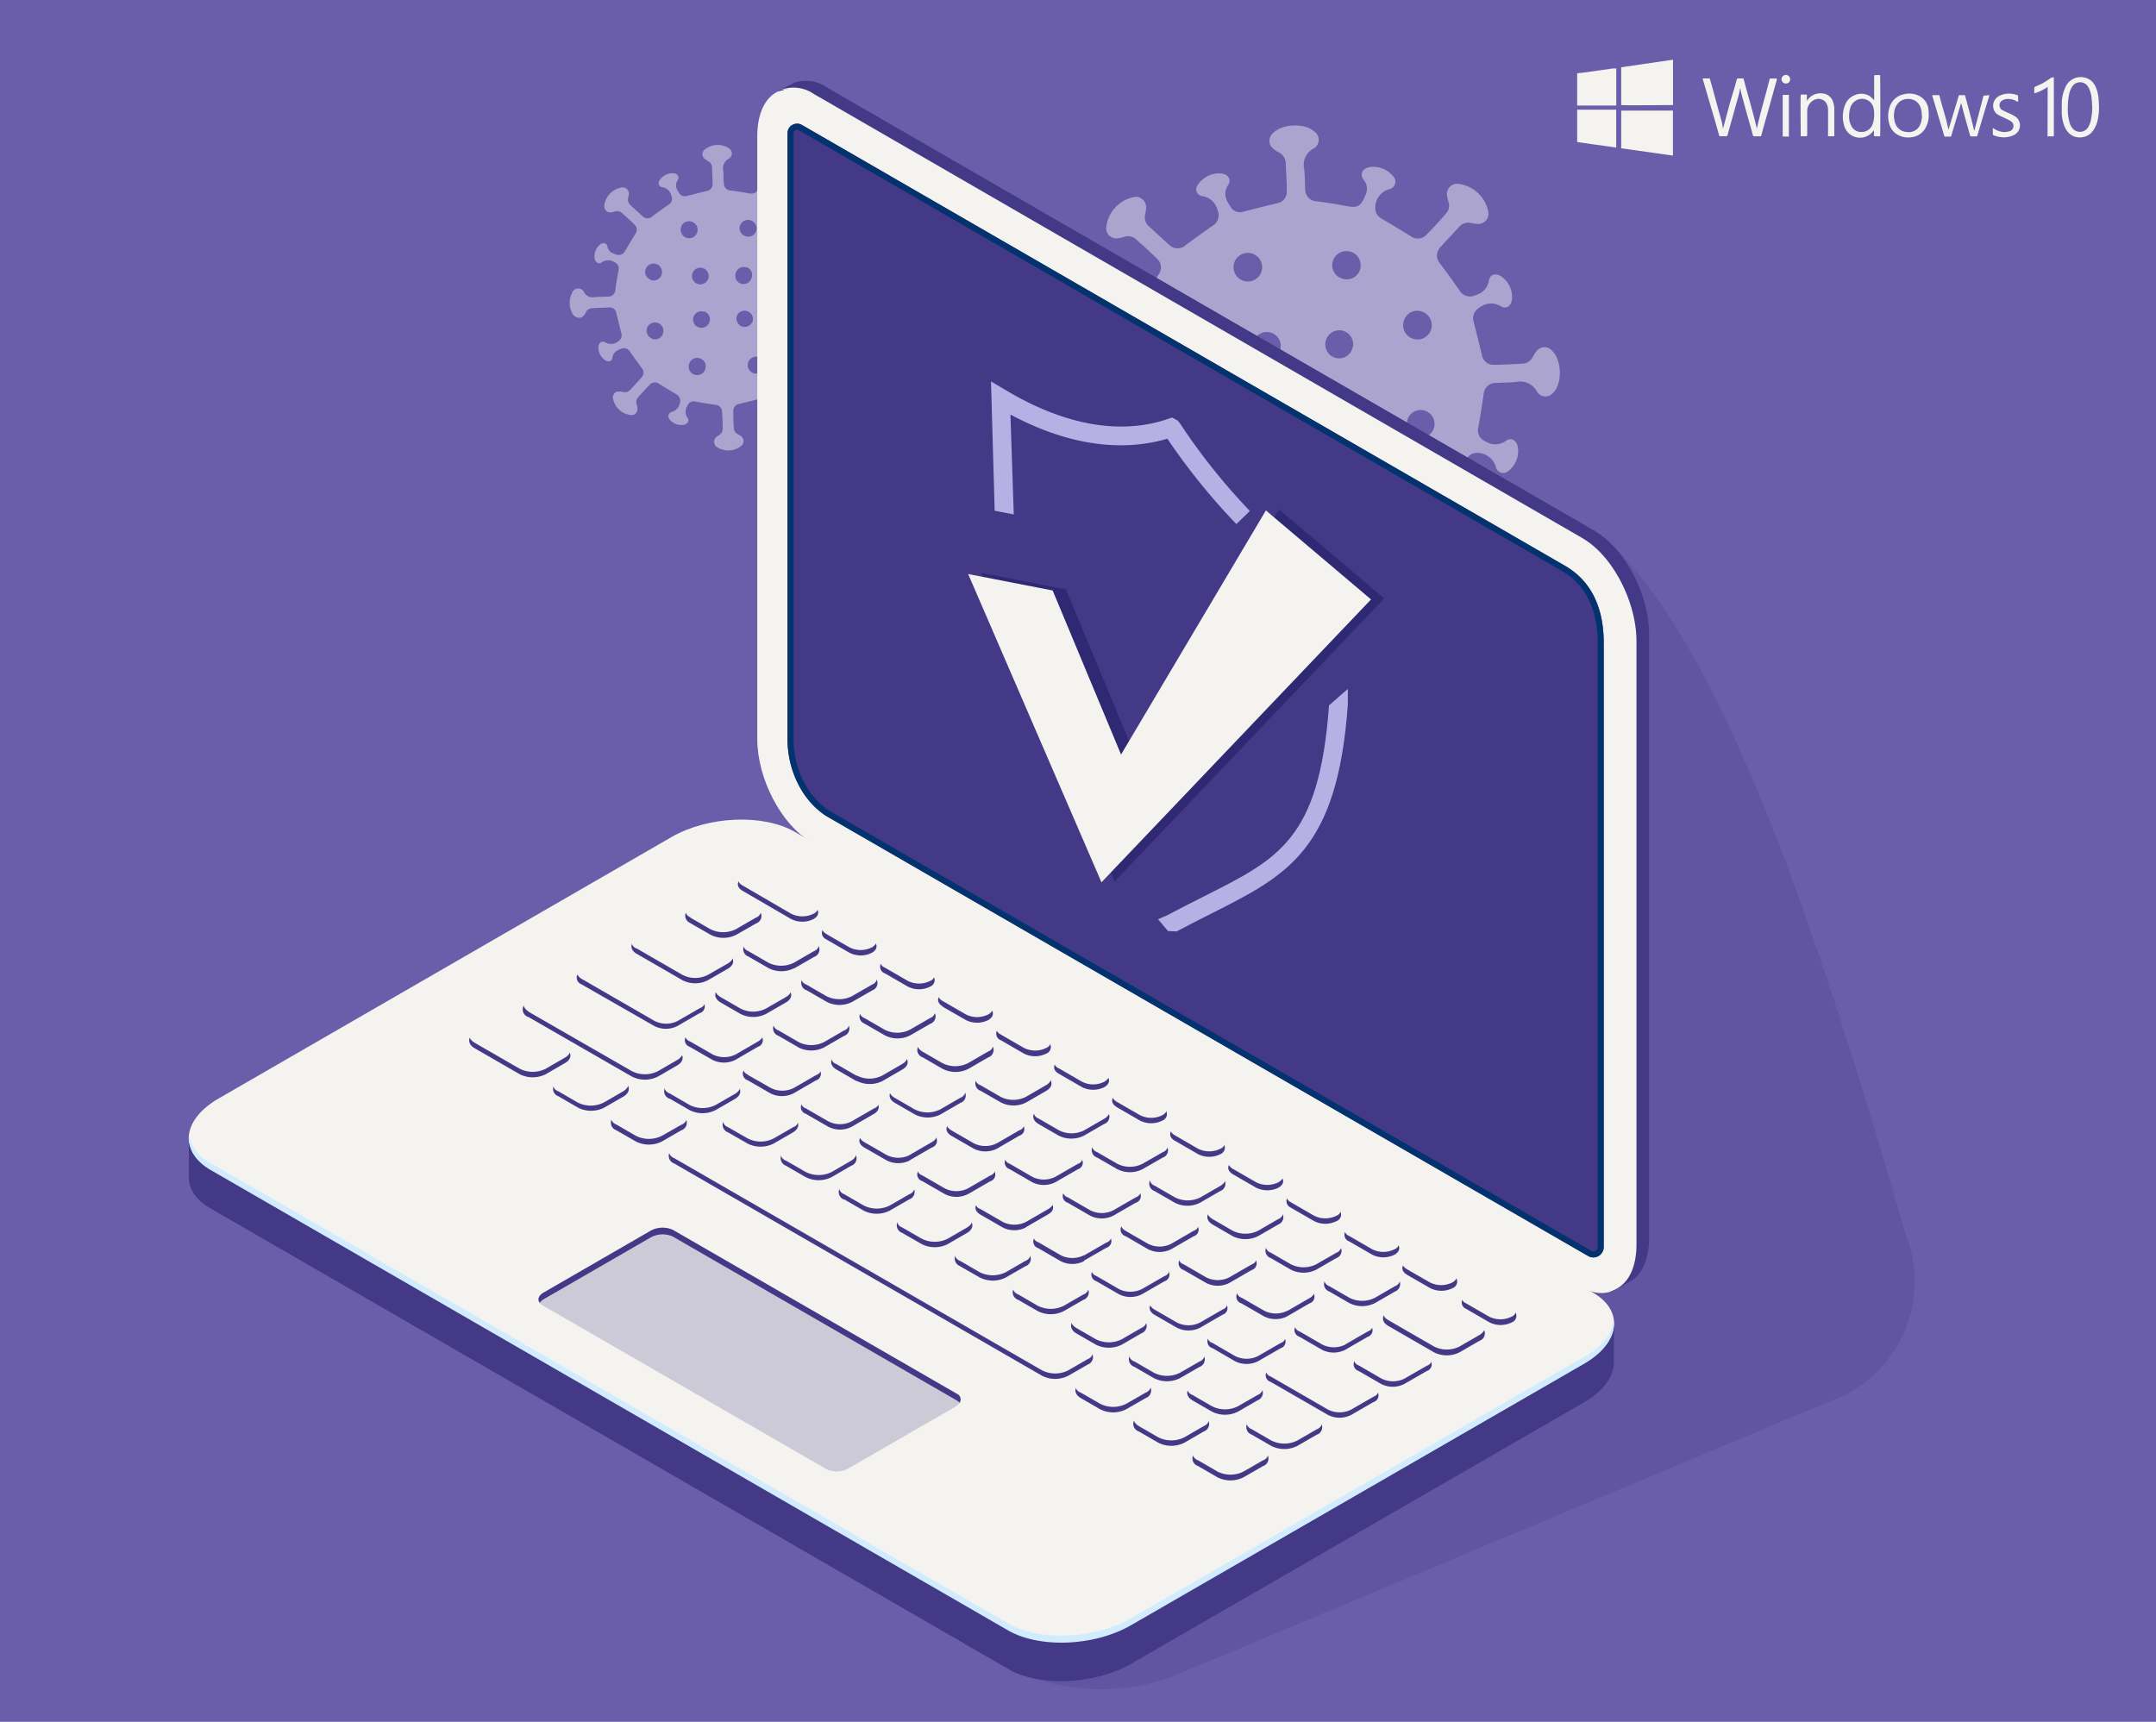 <svg id="Layer_1" data-name="Layer 1" xmlns="http://www.w3.org/2000/svg" viewBox="0 0 310.5 248"><defs><style>.cls-1{fill:#6a5da9;}.cls-2{opacity:0.44;}.cls-3{fill:#fff;}.cls-4,.cls-5{fill:#433987;}.cls-4{opacity:0.22;}.cls-6{fill:#f5f3ef;}.cls-7{fill:#d1ebff;}.cls-8{fill:#03336e;}.cls-9{fill:#2e2972;}.cls-10{fill:#b5b1e5;}</style></defs><rect class="cls-1" x="-4.57" y="-4.8" width="317.97" height="254.99"/><g class="cls-2"><path class="cls-3" d="M109.36,26.81a1.17,1.17,0,0,0-.15-1.3.65.65,0,0,1,.42-1.08,2.19,2.19,0,0,1,2.13.8.66.66,0,0,1-.37,1.08,1.66,1.66,0,0,0-1.18,1.59,1,1,0,0,0,.53.92l2.56,1.55a1,1,0,0,0,1.29-.14c.58-.59,1.13-1.21,1.69-1.82a1,1,0,0,0,.22-1,2.8,2.8,0,0,1-.12-.5.87.87,0,0,1,1-1.06,3,3,0,0,1,2.55,2.36.87.87,0,0,1-1,1.05,2.42,2.42,0,0,1-.47-.07,1,1,0,0,0-1,.32c-.53.57-1.07,1.15-1.59,1.73a1,1,0,0,0,0,1.43c.55.74,1.1,1.5,1.62,2.26a1.07,1.07,0,0,0,1.44.43A1.52,1.52,0,0,0,120,34.14c.09-.54.53-.67,1-.41a2.16,2.16,0,0,1,1,2.1c-.11.52-.5.76-1,.49a1.59,1.59,0,0,0-1.76.1,1,1,0,0,0-.54,1.22c.24,1,.48,1.91.71,2.87a1,1,0,0,0,1,.83c.81,0,1.62-.05,2.44-.09a1,1,0,0,0,.89-.57,2.75,2.75,0,0,1,.36-.53.82.82,0,0,1,1.22,0,2.91,2.91,0,0,1,.15,3.68.84.84,0,0,1-1.39-.14,1.64,1.64,0,0,0-1.82-.8c-.58.07-1.16,0-1.75.09a1,1,0,0,0-1,1q-.21,1.39-.45,2.79a1.05,1.05,0,0,0,.65,1.28,1.52,1.52,0,0,0,1.72-.07c.39-.3.82-.09,1,.38a2.16,2.16,0,0,1-.8,2.23.65.65,0,0,1-1-.39A1.69,1.69,0,0,0,119,48.93a1,1,0,0,0-.92.53c-.51.85-1,1.7-1.55,2.55a1,1,0,0,0,.14,1.3c.59.57,1.21,1.13,1.82,1.69a1,1,0,0,0,1,.22,2.19,2.19,0,0,1,.49-.12.88.88,0,0,1,1.07,1,3,3,0,0,1-2.36,2.56.88.88,0,0,1-1-1,1.47,1.47,0,0,1,.06-.42,1.07,1.07,0,0,0-.34-1.13c-.56-.52-1.13-1.05-1.7-1.56a1,1,0,0,0-1.43,0c-.76.56-1.52,1.11-2.29,1.64a1.06,1.06,0,0,0-.42,1.38,1.54,1.54,0,0,0,1.27,1.16c.49.08.63.52.4,1a2.19,2.19,0,0,1-2.12,1c-.5-.11-.76-.52-.49-.95a1.6,1.6,0,0,0-.12-1.8,1,1,0,0,0-1.2-.51l-2.86.71a1,1,0,0,0-.84,1.08c0,.78,0,1.56.08,2.35a1,1,0,0,0,.61.95,2.16,2.16,0,0,1,.3.18.9.9,0,0,1,0,1.59,2.89,2.89,0,0,1-2.53.43,2.22,2.22,0,0,1-.74-.32.9.9,0,0,1-.07-1.56,2.27,2.27,0,0,1,.32-.22,1.07,1.07,0,0,0,.5-1c0-.78-.05-1.57-.09-2.35a1,1,0,0,0-1-1c-.92-.14-1.83-.28-2.74-.45a1,1,0,0,0-1.28.64A1.51,1.51,0,0,0,99,60.15c.3.38.1.81-.37,1a2.15,2.15,0,0,1-2.26-.83.65.65,0,0,1,.4-1,1.68,1.68,0,0,0,1.19-1.58,1,1,0,0,0-.51-.92l-2.56-1.55a1,1,0,0,0-1.33.15c-.56.59-1.11,1.19-1.66,1.79a1,1,0,0,0-.22,1,2.4,2.4,0,0,1,.12.58.86.86,0,0,1-.87,1,2.93,2.93,0,0,1-2.66-2.47.82.82,0,0,1,.84-.93,2.7,2.7,0,0,1,.63.07,1,1,0,0,0,1-.29q.85-.9,1.68-1.83a1,1,0,0,0,0-1.33c-.58-.79-1.15-1.59-1.72-2.39a1,1,0,0,0-1.24-.39c-.63.23-1.15.52-1.26,1.29-.07.51-.54.65-1,.4a2.19,2.19,0,0,1-1-2.09c.1-.53.53-.79,1-.5a1.63,1.63,0,0,0,1.87-.19,1,1,0,0,0,.41-1.16c-.24-.94-.48-1.88-.7-2.82a1,1,0,0,0-1.11-.87l-2.31.09a1.07,1.07,0,0,0-1,.64c-.21.41-.48.77-1,.75a1.14,1.14,0,0,1-1-.78,3.08,3.08,0,0,1,0-2.73.94.94,0,0,1,1.77-.14,1.37,1.37,0,0,0,1.4.69c.66-.07,1.34-.06,2-.09a1,1,0,0,0,1.09-1c.13-.92.28-1.83.45-2.74a1,1,0,0,0-.64-1.25,1.54,1.54,0,0,0-1.76.06c-.38.3-.8.08-1-.4a2.18,2.18,0,0,1,.82-2.23c.45-.26.91-.13,1,.37.18.85.82,1,1.5,1.19a1,1,0,0,0,1-.52c.5-.84,1-1.69,1.52-2.52a1,1,0,0,0-.12-1.33c-.6-.58-1.21-1.13-1.83-1.68a1,1,0,0,0-1-.21,2.62,2.62,0,0,1-.54.12.87.87,0,0,1-1-.9A3,3,0,0,1,89.55,27a.88.88,0,0,1,1,1,1.83,1.83,0,0,1-.07.46,1.06,1.06,0,0,0,.32,1.09c.58.54,1.15,1.07,1.74,1.59a1,1,0,0,0,1.43,0c.75-.56,1.52-1.1,2.29-1.64a1,1,0,0,0,.41-1.34,1.56,1.56,0,0,0-1.26-1.19.61.61,0,0,1-.42-1,2.19,2.19,0,0,1,2.09-1c.56.11.81.53.51,1-.48.75-.12,1.34.27,1.93a1,1,0,0,0,1.08.32c1-.25,1.9-.48,2.86-.71a1,1,0,0,0,.83-1c0-.79-.06-1.59-.09-2.39a1.07,1.07,0,0,0-.62-.95,2.51,2.51,0,0,1-.49-.34.84.84,0,0,1,0-1.23,2.92,2.92,0,0,1,3.65-.16.85.85,0,0,1-.13,1.42,1.59,1.59,0,0,0-.78,1.77c.06.58,0,1.17.08,1.75a1,1,0,0,0,1,1.06c.84.11,1.67.23,2.49.39C108.68,28,109,27.79,109.36,26.81Zm-15.45,22a1.22,1.22,0,1,0-.73-1.57A1.23,1.23,0,0,0,93.91,48.77Zm4.21-16.18a1.22,1.22,0,1,0,1.59-.67A1.22,1.22,0,0,0,98.12,32.59ZM110.05,53a1.22,1.22,0,1,0-1.57.73A1.23,1.23,0,0,0,110.05,53Zm2.62-15.41a1.22,1.22,0,1,0,1.57-.73A1.22,1.22,0,0,0,112.67,37.55ZM100.82,51.63a1.18,1.18,0,0,0-1.54.69,1.22,1.22,0,1,0,2.28.86A1.18,1.18,0,0,0,100.82,51.63Zm13.67-6.31a1.22,1.22,0,1,0,.68,1.59A1.21,1.21,0,0,0,114.49,45.32Zm-20.8-5A1.22,1.22,0,1,0,93,38.71,1.21,1.21,0,0,0,93.69,40.28ZM107.31,34a1.18,1.18,0,0,0,1.57-.69,1.22,1.22,0,1,0-2.3-.83A1.2,1.2,0,0,0,107.31,34Zm1.08,12.31a1.21,1.21,0,0,0-2.25-.87,1.23,1.23,0,0,0,.71,1.58A1.21,1.21,0,0,0,108.39,46.26Zm-7-1.4a1.17,1.17,0,0,0-1.5.7,1.19,1.19,0,0,0,.62,1.5,1.23,1.23,0,0,0,1.64-.65A1.19,1.19,0,0,0,101.41,44.86Zm6.13-6.37a1.17,1.17,0,0,0-1.53.71,1.19,1.19,0,1,0,2.23.82A1.18,1.18,0,0,0,107.54,38.49ZM102,40.16a1.21,1.21,0,0,0-.73-1.53,1.19,1.19,0,0,0-1.55.75,1.21,1.21,0,0,0,.75,1.52A1.24,1.24,0,0,0,102,40.16Z"/><path class="cls-3" d="M196.65,28.08a2,2,0,0,0-.26-2.18c-.57-.8-.23-1.55.72-1.81a3.68,3.68,0,0,1,3.57,1.35,1.1,1.1,0,0,1-.62,1.81,2.77,2.77,0,0,0-2,2.67,1.66,1.66,0,0,0,.88,1.54q2.16,1.29,4.3,2.6a1.66,1.66,0,0,0,2.17-.23c1-1,1.91-2,2.83-3.06a1.66,1.66,0,0,0,.37-1.68,4.78,4.78,0,0,1-.2-.83,1.48,1.48,0,0,1,1.63-1.78,5.05,5.05,0,0,1,4.3,4,1.49,1.49,0,0,1-1.65,1.77,5.26,5.26,0,0,1-.78-.12,1.74,1.74,0,0,0-1.76.53c-.9,1-1.8,1.93-2.68,2.91a1.73,1.73,0,0,0-.06,2.41q1.4,1.86,2.73,3.78a1.77,1.77,0,0,0,2.41.73,2.56,2.56,0,0,0,1.87-2.05c.15-.9.88-1.13,1.71-.68a3.63,3.63,0,0,1,1.6,3.52c-.19.87-.85,1.28-1.6.82a2.66,2.66,0,0,0-3,.17,1.74,1.74,0,0,0-.9,2.06c.4,1.6.8,3.2,1.19,4.81a1.66,1.66,0,0,0,1.74,1.4c1.37,0,2.73-.1,4.1-.16a1.74,1.74,0,0,0,1.5-1,4.88,4.88,0,0,1,.6-.88,1.39,1.39,0,0,1,2.05-.09c1.53,1.28,1.67,4.81.25,6.19a1.42,1.42,0,0,1-2.34-.25,2.74,2.74,0,0,0-3-1.33c-1,.11-2,.08-2.94.14a1.71,1.71,0,0,0-1.71,1.62q-.34,2.34-.75,4.68A1.74,1.74,0,0,0,214,63.61a2.58,2.58,0,0,0,2.9-.12c.65-.49,1.37-.15,1.64.64a3.63,3.63,0,0,1-1.36,3.75,1.08,1.08,0,0,1-1.75-.65,2.83,2.83,0,0,0-2.67-2,1.65,1.65,0,0,0-1.54.87q-1.29,2.16-2.6,4.3a1.69,1.69,0,0,0,.22,2.18c1,1,2,1.9,3.06,2.83a1.67,1.67,0,0,0,1.68.37,4.78,4.78,0,0,1,.83-.2,1.48,1.48,0,0,1,1.79,1.62,5.07,5.07,0,0,1-4,4.31,1.49,1.49,0,0,1-1.77-1.64,2.83,2.83,0,0,1,.1-.71,1.8,1.8,0,0,0-.56-1.89c-.95-.88-1.9-1.76-2.86-2.63a1.72,1.72,0,0,0-2.41-.07c-1.26.94-2.55,1.87-3.85,2.77a1.78,1.78,0,0,0-.7,2.31,2.63,2.63,0,0,0,2.14,2c.82.13,1.06.87.67,1.62a3.62,3.62,0,0,1-3.55,1.68c-.86-.17-1.3-.86-.84-1.59a2.68,2.68,0,0,0-.2-3,1.68,1.68,0,0,0-2-.85l-4.81,1.19a1.67,1.67,0,0,0-1.41,1.8c0,1.32.09,2.64.14,4a1.77,1.77,0,0,0,1,1.61,4,4,0,0,1,.49.29,1.52,1.52,0,0,1,.07,2.68,4.85,4.85,0,0,1-4.24.72,4,4,0,0,1-1.25-.53,1.52,1.52,0,0,1-.12-2.64,6.18,6.18,0,0,1,.53-.36,1.78,1.78,0,0,0,.85-1.65c-.05-1.31-.09-2.63-.16-4a1.72,1.72,0,0,0-1.68-1.71c-1.54-.22-3.08-.47-4.61-.75a1.76,1.76,0,0,0-2.16,1.08,2.55,2.55,0,0,0,.11,2.89c.5.65.17,1.37-.62,1.65a3.6,3.6,0,0,1-3.79-1.4,1.08,1.08,0,0,1,.66-1.7,2.81,2.81,0,0,0,2-2.65,1.64,1.64,0,0,0-.86-1.55l-4.3-2.6a1.69,1.69,0,0,0-2.23.25c-.94,1-1.86,2-2.78,3a1.75,1.75,0,0,0-.37,1.75,4.16,4.16,0,0,1,.2,1,1.43,1.43,0,0,1-1.47,1.59c-2,.11-4.43-2.2-4.47-4.15a1.41,1.41,0,0,1,1.41-1.57,4.94,4.94,0,0,1,1.07.12,1.71,1.71,0,0,0,1.64-.48c.95-1,1.91-2,2.83-3.07a1.66,1.66,0,0,0,.05-2.23c-1-1.34-1.94-2.68-2.9-4a1.68,1.68,0,0,0-2.08-.65c-1,.39-1.93.87-2.11,2.18-.12.84-.91,1.09-1.67.67a3.72,3.72,0,0,1-1.64-3.52c.17-.89.89-1.33,1.64-.85,1.18.77,2.16.27,3.14-.31a1.67,1.67,0,0,0,.69-2c-.4-1.58-.8-3.16-1.18-4.74a1.7,1.7,0,0,0-1.85-1.45l-3.88.15a1.8,1.8,0,0,0-1.66,1.07c-.34.69-.8,1.3-1.67,1.27a1.91,1.91,0,0,1-1.64-1.33,5.09,5.09,0,0,1,0-4.58c.69-1.44,2.12-1.57,3-.23a2.23,2.23,0,0,0,2.33,1.15c1.12-.1,2.25-.09,3.38-.15A1.74,1.74,0,0,0,161.86,53c.22-1.54.48-3.07.76-4.6a1.72,1.72,0,0,0-1.07-2.09,2.57,2.57,0,0,0-3,.1c-.64.49-1.35.12-1.62-.68A3.64,3.64,0,0,1,158.35,42c.75-.44,1.53-.22,1.7.63.29,1.42,1.38,1.73,2.52,2a1.61,1.61,0,0,0,1.74-.87c.85-1.42,1.69-2.84,2.56-4.24a1.69,1.69,0,0,0-.21-2.23c-1-1-2-1.9-3.07-2.83a1.68,1.68,0,0,0-1.68-.35,4.8,4.8,0,0,1-.91.21,1.46,1.46,0,0,1-1.69-1.52,5,5,0,0,1,4.06-4.43A1.48,1.48,0,0,1,165.05,30a3.49,3.49,0,0,1-.11.78,1.77,1.77,0,0,0,.53,1.83c1,.9,1.93,1.79,2.92,2.67a1.71,1.71,0,0,0,2.4,0q1.91-1.41,3.85-2.77a1.74,1.74,0,0,0,.7-2.25,2.64,2.64,0,0,0-2.12-2,1,1,0,0,1-.7-1.65A3.66,3.66,0,0,1,176,25c.94.18,1.36.89.85,1.69-.8,1.26-.2,2.26.46,3.24a1.56,1.56,0,0,0,1.81.54q2.4-.62,4.81-1.2a1.66,1.66,0,0,0,1.39-1.75c0-1.34-.1-2.68-.15-4a1.79,1.79,0,0,0-1.05-1.6,3.88,3.88,0,0,1-.82-.57,1.41,1.41,0,0,1-.07-2.06c1.27-1.5,4.73-1.65,6.15-.27a1.43,1.43,0,0,1-.22,2.38,2.7,2.7,0,0,0-1.33,3c.11,1,.09,2,.14,2.94A1.72,1.72,0,0,0,189.7,29c1.4.19,2.8.4,4.18.67C195.5,30,196,29.74,196.65,28.08ZM170.7,65a2.05,2.05,0,1,0-1.23-2.64A2.07,2.07,0,0,0,170.7,65Zm7.06-27.18a2.06,2.06,0,0,0,3.81,1.55,2.06,2.06,0,1,0-3.81-1.55ZM197.8,72a2,2,0,1,0-2.64,1.23A2.06,2.06,0,0,0,197.8,72Zm4.41-25.89a2.06,2.06,0,1,0,2.63-1.21A2,2,0,0,0,202.21,46.12ZM182.3,69.78a2,2,0,0,0-2.59,1.16A2.07,2.07,0,0,0,181,73.62a2,2,0,0,0,2.57-1.23A2,2,0,0,0,182.3,69.78Zm23-10.6a2,2,0,1,0,1.14,2.67A2,2,0,0,0,205.26,59.18Zm-34.93-8.46a2.05,2.05,0,1,0-1.2-2.64A2,2,0,0,0,170.33,50.72ZM193.2,40.09a2,2,0,0,0,2.64-1.17,2.05,2.05,0,1,0-3.86-1.4A2,2,0,0,0,193.2,40.09ZM195,60.76a2,2,0,1,0-2.58,1.18A2,2,0,0,0,195,60.76ZM183.29,58.4a2,2,0,0,0-2.52,1.18,2,2,0,0,0,1,2.53,2.1,2.1,0,0,0,2.76-1.1A2,2,0,0,0,183.29,58.4Zm10.29-10.7A2,2,0,0,0,191,48.9a2,2,0,0,0,1.16,2.59,2,2,0,0,0,2.58-1.21A2,2,0,0,0,193.58,47.7Zm-9.25,2.81a2,2,0,0,0-1.22-2.57,2,2,0,1,0-1.35,3.81A2.06,2.06,0,0,0,184.33,50.51Z"/></g><path class="cls-4" d="M138.9,236.89l5.92,3.08A29.81,29.81,0,0,0,170,241l93.43-39.12a18.32,18.32,0,0,0,11-24.16c-12.77-44.06-26.09-83.51-42.28-99.22Z"/><path class="cls-5" d="M145.18,240.36,30.25,174c-2-1.17-3-2.72-3.06-4.36V164c0-2,1.5,1.46,4.33-.17l65.23-37.66c5.24-3,13.16-3.35,17.7-.73l114.93,66.35c1.51.87,2.61-2.84,3-1.66.13.4,0,5.6.05,6,.05,2-1.42,4.19-4.33,5.87l-65.23,37.66c-5.24,3-13.16,3.35-17.7.73Z"/><path class="cls-6" d="M145.18,234.78,30.25,168.42c-4.54-2.62-4-7.19,1.27-10.22l65.23-37.66c5.24-3,13.16-3.35,17.7-.73l114.93,66.35c4.54,2.62,4,7.2-1.27,10.23L162.88,234c-5.24,3-13.16,3.36-17.7.74Z"/><path class="cls-5" d="M145.18,234.78,30.25,168.42c-2.19-1.26-3.18-3-3-4.77a2.41,2.41,0,0,0,0,.31v5.69c0,1.64,1,3.19,3.06,4.36l114.93,66.35v-5.58Z"/><path class="cls-7" d="M228.11,195.44l-65.23,37.65c-5.24,3-13.16,3.36-17.7.74L30.25,167.47a5.43,5.43,0,0,1-3-4c-.23,1.86.76,3.66,3,5l114.93,66.36c4.54,2.62,12.46,2.29,17.7-.74l65.23-37.65c3.07-1.78,4.52-4.07,4.3-6.2-.24,1.84-1.69,3.74-4.3,5.25Z"/><path class="cls-4" d="M119,211.6,78.11,188c-.81-.47-.71-1.3.23-1.84l15.36-8.87a3.59,3.59,0,0,1,3.2-.13l40.9,23.61c.82.48.71,1.3-.23,1.85l-15.36,8.87a3.57,3.57,0,0,1-3.19.13Z"/><path class="cls-5" d="M78.34,187.11l15.36-8.87a3.56,3.56,0,0,1,3.2-.13l40.9,23.61a1.16,1.16,0,0,1,.38.34.87.87,0,0,0-.38-1.31L96.9,177.14a3.59,3.59,0,0,0-3.2.13l-15.36,8.87c-.75.43-1,1-.6,1.51a1.78,1.78,0,0,1,.6-.54Z"/><path class="cls-5" d="M181.89,209l-2.82-1.63a4.15,4.15,0,0,0-3.76,0l-2.79,1.61a1.14,1.14,0,0,0,0,2.17l2.81,1.63a4.15,4.15,0,0,0,3.76,0l2.8-1.61a1.14,1.14,0,0,0,0-2.17ZM173.36,204l-2.82-1.62a4.12,4.12,0,0,0-3.76,0L164,204a1.14,1.14,0,0,0,0,2.17l2.81,1.63a4.18,4.18,0,0,0,3.76,0l2.8-1.62a1.15,1.15,0,0,0,0-2.17ZM165,199.19l-2.82-1.62a4.18,4.18,0,0,0-3.76,0l-2.79,1.62c-1,.59-1,1.57,0,2.17l2.81,1.62a4.15,4.15,0,0,0,3.76,0l2.8-1.61a1.15,1.15,0,0,0,0-2.18Zm-8.36-4.82-53-30.58a4.15,4.15,0,0,0-3.76,0l-2.8,1.61a1.15,1.15,0,0,0,0,2.17l53,30.59a4.15,4.15,0,0,0,3.76,0l2.8-1.61a1.15,1.15,0,0,0,0-2.17ZM98.12,160.59,95.31,159a4.18,4.18,0,0,0-3.76,0l-2.8,1.62a1.15,1.15,0,0,0,0,2.17l2.82,1.62a4.15,4.15,0,0,0,3.76,0l2.79-1.61a1.14,1.14,0,0,0,0-2.17Zm-8.36-4.83L87,154.13a4.15,4.15,0,0,0-3.76,0l-2.8,1.61a1.14,1.14,0,0,0,0,2.17l2.81,1.63a4.15,4.15,0,0,0,3.76,0l2.8-1.61c1-.6,1-1.57,0-2.17Zm-8.36-4.83-6.52-3.76a4.12,4.12,0,0,0-3.76,0l-2.8,1.61c-1,.6-1,1.57,0,2.18l6.52,3.76a4.15,4.15,0,0,0,3.76,0l2.8-1.62c1-.59,1-1.57,0-2.17Zm108.23,53.55-2.81-1.63a4.15,4.15,0,0,0-3.76,0l-2.8,1.61a1.15,1.15,0,0,0,0,2.17l2.82,1.63a4.15,4.15,0,0,0,3.76,0l2.79-1.61a1.14,1.14,0,0,0,0-2.17Zm-17.9-2.78,2.81,1.62a4.15,4.15,0,0,0,3.76,0l2.8-1.62a1.15,1.15,0,0,0,0-2.17l-2.82-1.62a4.18,4.18,0,0,0-3.76,0l-2.79,1.62c-1,.59-1,1.57,0,2.17Zm-8.36-4.83,2.81,1.63a4.15,4.15,0,0,0,3.76,0l2.8-1.61a1.15,1.15,0,0,0,0-2.17l-2.82-1.63a4.15,4.15,0,0,0-3.76,0l-2.79,1.61a1.14,1.14,0,0,0,0,2.17ZM155,192.05l2.81,1.62a4.18,4.18,0,0,0,3.76,0l2.8-1.62a1.15,1.15,0,0,0,0-2.17l-2.82-1.62a4.15,4.15,0,0,0-3.76,0L155,189.87c-1,.6-1,1.57,0,2.18Zm-8.36-4.83,2.81,1.62a4.15,4.15,0,0,0,3.76,0l2.8-1.61a1.14,1.14,0,0,0,0-2.17l-2.82-1.63a4.18,4.18,0,0,0-3.76,0l-2.79,1.62a1.14,1.14,0,0,0,0,2.17Zm-8.36-4.83L141.1,184a4.15,4.15,0,0,0,3.76,0l2.8-1.61a1.14,1.14,0,0,0,0-2.17l-2.81-1.63a4.15,4.15,0,0,0-3.76,0l-2.8,1.61a1.14,1.14,0,0,0,0,2.17Zm-8.36-4.82,2.82,1.62a4.15,4.15,0,0,0,3.76,0l2.79-1.62c1-.59,1-1.57,0-2.17l-2.81-1.62a4.15,4.15,0,0,0-3.76,0l-2.8,1.62a1.15,1.15,0,0,0,0,2.17Zm-8.36-4.83,2.82,1.63a4.15,4.15,0,0,0,3.76,0l2.79-1.61a1.14,1.14,0,0,0,0-2.17L128.12,169a4.15,4.15,0,0,0-3.76,0l-2.8,1.61a1.15,1.15,0,0,0,0,2.17Zm-8.36-4.83,2.82,1.63a4.18,4.18,0,0,0,3.76,0l2.79-1.62a1.14,1.14,0,0,0,0-2.17l-2.81-1.62a4.15,4.15,0,0,0-3.76,0l-2.8,1.61a1.15,1.15,0,0,0,0,2.17Zm-8.36-4.82,2.82,1.62a4.15,4.15,0,0,0,3.76,0l2.79-1.61c1-.6,1-1.57,0-2.18l-2.81-1.62a4.18,4.18,0,0,0-3.76,0l-2.8,1.62a1.15,1.15,0,0,0,0,2.17Zm-8.35-4.83,2.81,1.63a4.15,4.15,0,0,0,3.76,0l2.8-1.61c1-.6,1-1.57,0-2.17L103,154.48a4.15,4.15,0,0,0-3.76,0l-2.8,1.61a1.14,1.14,0,0,0,0,2.17ZM76.08,146.47,91,155.06a4.18,4.18,0,0,0,3.76,0l2.8-1.62c1-.59,1-1.57,0-2.17L82.62,142.7a4.12,4.12,0,0,0-3.76,0l-2.79,1.61a1.14,1.14,0,0,0,0,2.17ZM197.77,200l-8.25-4.77a3.69,3.69,0,0,0-3.33,0L183,197.12a1,1,0,0,0,0,1.92l8.26,4.76a3.66,3.66,0,0,0,3.33,0l3.22-1.86a1,1,0,0,0,0-1.92Zm-23.15-5.82,3.24,1.88a3.69,3.69,0,0,0,3.33,0l3.23-1.86a1,1,0,0,0,0-1.92l-3.25-1.88a3.69,3.69,0,0,0-3.33,0l-3.23,1.86a1,1,0,0,0,0,1.92Zm-1.79-2.94,3.23-1.87a1,1,0,0,0,0-1.92l-3.25-1.87a3.66,3.66,0,0,0-3.33,0l-3.22,1.86c-.92.53-.92,1.39,0,1.93l3.24,1.87a3.72,3.72,0,0,0,3.33,0Zm-8.36-4.83,3.23-1.86a1,1,0,0,0,0-1.92l-3.25-1.88a3.72,3.72,0,0,0-3.33,0l-3.22,1.87a1,1,0,0,0,0,1.92l3.24,1.87a3.66,3.66,0,0,0,3.33,0Zm-8.36-4.83,3.23-1.86a1,1,0,0,0,0-1.92L156.08,176a3.69,3.69,0,0,0-3.33,0l-3.22,1.86a1,1,0,0,0,0,1.92l3.24,1.88a3.69,3.69,0,0,0,3.33,0Zm-8.36-4.82,3.23-1.87c.92-.52.91-1.39,0-1.92l-3.25-1.87a3.67,3.67,0,0,0-3.32,0L141.17,173c-.92.53-.91,1.39,0,1.93l3.24,1.87a3.69,3.69,0,0,0,3.33,0ZM139.4,172l3.22-1.86a1,1,0,0,0,0-1.92l-3.25-1.88a3.66,3.66,0,0,0-3.32,0l-3.23,1.86a1,1,0,0,0,0,1.92l3.25,1.87a3.66,3.66,0,0,0,3.33,0ZM131,167.13l3.22-1.86a1,1,0,0,0,0-1.92L131,161.48a3.63,3.63,0,0,0-3.32,0l-3.23,1.86c-.92.53-.91,1.39,0,1.93l3.25,1.87a3.69,3.69,0,0,0,3.33,0Zm-14.94-6.7,3.25,1.87a3.66,3.66,0,0,0,3.33,0l3.22-1.86c.92-.53.91-1.39,0-1.93l-3.24-1.87a3.72,3.72,0,0,0-3.33,0l-3.23,1.87a1,1,0,0,0,0,1.92Zm-8.36-4.83,3.25,1.88a3.69,3.69,0,0,0,3.33,0l3.22-1.86a1,1,0,0,0,0-1.92l-3.24-1.88a3.69,3.69,0,0,0-3.33,0l-3.23,1.86a1,1,0,0,0,0,1.92Zm-8.36-4.82,3.25,1.87a3.69,3.69,0,0,0,3.33,0l3.22-1.87a1,1,0,0,0,0-1.92L105.93,147a3.69,3.69,0,0,0-3.33,0l-3.23,1.86a1,1,0,0,0,0,1.93Zm-15.59-9,10.48,6a3.66,3.66,0,0,0,3.33,0l3.22-1.86a1,1,0,0,0,0-1.92L90.33,138A3.66,3.66,0,0,0,87,138l-3.22,1.86a1,1,0,0,0,0,1.92Zm121.73,53.79-3.25-1.88a3.69,3.69,0,0,0-3.33,0l-3.23,1.86a1,1,0,0,0,0,1.92l3.24,1.87a3.66,3.66,0,0,0,3.33,0l3.23-1.86a1,1,0,0,0,0-1.92Zm-11.75-1.15,3.22-1.86a1,1,0,0,0,0-1.92l-3.24-1.88a3.69,3.69,0,0,0-3.33,0l-3.23,1.86a1,1,0,0,0,0,1.92l3.25,1.88a3.69,3.69,0,0,0,3.33,0Zm-8.36-4.82,3.22-1.87a1,1,0,0,0,0-1.92l-3.24-1.87a3.69,3.69,0,0,0-3.33,0l-3.23,1.86a1,1,0,0,0,0,1.93l3.25,1.87a3.69,3.69,0,0,0,3.33,0ZM173.69,179.1,170.46,181a1,1,0,0,0,0,1.92l3.25,1.87a3.66,3.66,0,0,0,3.33,0l3.22-1.86a1,1,0,0,0,0-1.92L177,179.1a3.69,3.69,0,0,0-3.33,0Zm-8.36-4.83-3.23,1.86a1,1,0,0,0,0,1.92l3.24,1.88a3.69,3.69,0,0,0,3.33,0l3.23-1.86a1,1,0,0,0,0-1.92l-3.25-1.87a3.66,3.66,0,0,0-3.33,0ZM157,169.44l-3.23,1.87a1,1,0,0,0,0,1.92L157,175.1a3.69,3.69,0,0,0,3.33,0l3.23-1.86a1,1,0,0,0,0-1.93l-3.25-1.87a3.72,3.72,0,0,0-3.33,0Zm-8.36-4.82-3.22,1.86a1,1,0,0,0,0,1.92l3.24,1.88a3.69,3.69,0,0,0,3.33,0l3.23-1.86a1,1,0,0,0,0-1.92l-3.25-1.88a3.69,3.69,0,0,0-3.33,0Zm-8.36-4.83L137,161.65c-.92.53-.91,1.39,0,1.93l3.24,1.87a3.72,3.72,0,0,0,3.33,0l3.23-1.87a1,1,0,0,0,0-1.92l-3.25-1.87a3.66,3.66,0,0,0-3.33,0Zm-8.53-4.72-2.88,1.66c-1,.58-1,1.53,0,2.12l2.89,1.67a4.08,4.08,0,0,0,3.68,0l2.87-1.66a1.12,1.12,0,0,0,0-2.13l-2.89-1.67a4,4,0,0,0-3.68,0Zm-8.33.63a4.08,4.08,0,0,0,3.68,0l2.87-1.66c1-.58,1-1.53,0-2.12L127,150.25a4.08,4.08,0,0,0-3.68,0l-2.87,1.66c-1,.58-1,1.54,0,2.13l2.89,1.67ZM115,150.87a4.08,4.08,0,0,0,3.68,0l2.87-1.66a1.12,1.12,0,0,0,0-2.13l-2.89-1.67a4,4,0,0,0-3.68,0l-2.87,1.65a1.12,1.12,0,0,0,0,2.13l2.89,1.67Zm-11.25-6.5,2.89,1.67a4.08,4.08,0,0,0,3.68,0l2.88-1.66c1-.58,1-1.54,0-2.13l-2.89-1.66a4,4,0,0,0-3.68,0l-2.87,1.66c-1,.58-1,1.53,0,2.12Zm-12.07-7,6.6,3.81a4,4,0,0,0,3.68,0l2.88-1.66c1-.58,1-1.53,0-2.12l-6.6-3.81a4.08,4.08,0,0,0-3.68,0l-2.87,1.66c-1,.58-1,1.54,0,2.13ZM213.08,191l-6.6-3.81a4,4,0,0,0-3.68,0l-2.88,1.65c-1,.59-1,1.54,0,2.13l6.6,3.81a4.08,4.08,0,0,0,3.68,0l2.87-1.66a1.12,1.12,0,0,0,0-2.13Zm-12.24-7.07L198,182.24a4.1,4.1,0,0,0-3.69,0l-2.87,1.66a1.12,1.12,0,0,0,0,2.12l2.89,1.67a4.1,4.1,0,0,0,3.69,0l2.87-1.66a1.13,1.13,0,0,0,0-2.13ZM183,181.2l2.89,1.67a4.07,4.07,0,0,0,3.69,0l2.87-1.66a1.12,1.12,0,0,0,0-2.12l-2.89-1.67a4.1,4.1,0,0,0-3.69,0L183,179.07a1.13,1.13,0,0,0,0,2.13Zm1.08-6.94-2.89-1.67a4,4,0,0,0-3.68,0l-2.88,1.66c-1,.58-1,1.53,0,2.12l2.88,1.67a4.1,4.1,0,0,0,3.69,0l2.87-1.66a1.13,1.13,0,0,0,0-2.13Zm-8.36-4.82-2.89-1.67a4,4,0,0,0-3.68,0l-2.88,1.66a1.12,1.12,0,0,0,0,2.12l2.9,1.67a4,4,0,0,0,3.68,0l2.87-1.66a1.12,1.12,0,0,0,0-2.12Zm-8.36-4.83-2.89-1.67a4.08,4.08,0,0,0-3.68,0L158,164.59a1.12,1.12,0,0,0,0,2.13l2.89,1.67a4,4,0,0,0,3.68,0l2.87-1.65a1.12,1.12,0,0,0,0-2.13ZM159,159.78l-2.89-1.67a4.08,4.08,0,0,0-3.68,0l-2.87,1.66c-1,.58-1,1.53,0,2.12l2.89,1.67a4.08,4.08,0,0,0,3.68,0l2.87-1.66a1.12,1.12,0,0,0,0-2.13ZM150.68,155l-2.89-1.67a4.08,4.08,0,0,0-3.68,0l-2.87,1.66a1.12,1.12,0,0,0,0,2.13l2.89,1.66a4,4,0,0,0,3.68,0l2.87-1.66c1-.58,1-1.53,0-2.12Zm-8.36-4.83-2.89-1.67a4.08,4.08,0,0,0-3.68,0l-2.87,1.66a1.12,1.12,0,0,0,0,2.13l2.89,1.67a4.08,4.08,0,0,0,3.68,0l2.87-1.66a1.12,1.12,0,0,0,0-2.13Zm-17.79-2.72,2.89,1.67a4,4,0,0,0,3.68,0l2.88-1.66a1.12,1.12,0,0,0,0-2.12l-2.89-1.67a4,4,0,0,0-3.68,0l-2.87,1.66a1.12,1.12,0,0,0,0,2.12Zm-8.36-4.82,2.89,1.67a4,4,0,0,0,3.68,0l2.88-1.65a1.13,1.13,0,0,0,0-2.13l-2.9-1.67a4.08,4.08,0,0,0-3.68,0l-2.87,1.66a1.12,1.12,0,0,0,0,2.13Zm-1.79-3.15,2.88-1.66a1.13,1.13,0,0,0,0-2.13L114.36,134a4.07,4.07,0,0,0-3.69,0l-2.87,1.66a1.12,1.12,0,0,0,0,2.12l2.89,1.67a4.08,4.08,0,0,0,3.68,0Zm-14.93-6.5,2.89,1.66a4.07,4.07,0,0,0,3.69,0L108.9,133a1.12,1.12,0,0,0,0-2.12L106,129.16a4.1,4.1,0,0,0-3.69,0l-2.87,1.66a1.13,1.13,0,0,0,0,2.13Zm111.71,55.55,3.34,1.93a3.59,3.59,0,0,0,3.24,0,1,1,0,0,0,0-1.87l-3.34-1.93a3.59,3.59,0,0,0-3.24,0,1,1,0,0,0,0,1.87Zm-8.53-4.92,3.34,1.92a3.59,3.59,0,0,0,3.24,0,1,1,0,0,0,0-1.87l-3.34-1.93a3.59,3.59,0,0,0-3.24,0c-.89.51-.89,1.35,0,1.87Zm-8.36-4.83,3.34,1.93a3.56,3.56,0,0,0,3.24,0c.89-.51.88-1.35,0-1.87l-3.34-1.92a3.59,3.59,0,0,0-3.24,0,1,1,0,0,0,0,1.87Zm-8.36-4.83,3.34,1.93a3.59,3.59,0,0,0,3.24,0,1,1,0,0,0,0-1.87l-3.34-1.93a3.56,3.56,0,0,0-3.24,0,1,1,0,0,0,0,1.86Zm-8.36-4.82,3.34,1.93a3.62,3.62,0,0,0,3.24,0c.89-.51.89-1.35,0-1.87l-3.34-1.93a3.59,3.59,0,0,0-3.24,0c-.89.51-.88,1.35,0,1.87Zm-8.35-4.83,3.33,1.93a3.56,3.56,0,0,0,3.24,0,1,1,0,0,0,0-1.86l-3.34-1.93a3.59,3.59,0,0,0-3.24,0c-.89.52-.88,1.35,0,1.87Zm-8.36-4.83,3.33,1.93a3.59,3.59,0,0,0,3.24,0,1,1,0,0,0,0-1.87l-3.34-1.93a3.54,3.54,0,0,0-3.23,0c-.9.51-.89,1.35,0,1.86Zm-8.36-4.82,3.34,1.93a3.57,3.57,0,0,0,3.23,0c.89-.51.89-1.35,0-1.87l-3.34-1.92a3.57,3.57,0,0,0-3.23,0c-.89.51-.89,1.35,0,1.87Zm-8.36-4.83,3.34,1.93a3.57,3.57,0,0,0,3.23,0,1,1,0,0,0,0-1.87l-3.34-1.93a3.57,3.57,0,0,0-3.23,0,1,1,0,0,0,0,1.87ZM135.76,145l3.34,1.92a3.57,3.57,0,0,0,3.23,0c.89-.51.89-1.35,0-1.87L139,143.09a3.57,3.57,0,0,0-3.23,0c-.89.51-.89,1.35,0,1.87Zm-8.36-4.83,3.34,1.93a3.54,3.54,0,0,0,3.23,0,1,1,0,0,0,0-1.86l-3.34-1.93a3.57,3.57,0,0,0-3.23,0,1,1,0,0,0,0,1.87ZM119,135.3l3.34,1.93a3.57,3.57,0,0,0,3.23,0c.9-.52.89-1.35,0-1.87l-3.33-1.93a3.56,3.56,0,0,0-3.24,0,1,1,0,0,0,0,1.86Zm-12.07-7,7,4.07a3.59,3.59,0,0,0,3.24,0c.89-.51.88-1.35,0-1.87l-7-4.07a3.59,3.59,0,0,0-3.24,0c-.89.51-.89,1.35,0,1.87Z"/><path class="cls-6" d="M181.89,208.17l-2.82-1.63a4.15,4.15,0,0,0-3.76,0l-2.79,1.61a1.14,1.14,0,0,0,0,2.17l2.81,1.63a4.15,4.15,0,0,0,3.76,0l2.8-1.61a1.14,1.14,0,0,0,0-2.17Zm-8.53-4.93-2.82-1.62a4.15,4.15,0,0,0-3.76,0L164,203.22c-1,.6-1,1.57,0,2.18l2.81,1.62a4.18,4.18,0,0,0,3.76,0l2.8-1.62a1.15,1.15,0,0,0,0-2.17ZM165,198.42l-2.82-1.63a4.15,4.15,0,0,0-3.76,0l-2.79,1.61a1.14,1.14,0,0,0,0,2.17l2.81,1.62a4.15,4.15,0,0,0,3.76,0l2.8-1.61a1.15,1.15,0,0,0,0-2.17Zm-8.36-4.83-53-30.58a4.15,4.15,0,0,0-3.76,0l-2.8,1.62a1.15,1.15,0,0,0,0,2.17l53,30.58a4.18,4.18,0,0,0,3.76,0l2.8-1.62a1.15,1.15,0,0,0,0-2.17ZM98.12,159.81l-2.81-1.63a4.15,4.15,0,0,0-3.76,0l-2.8,1.61a1.15,1.15,0,0,0,0,2.17l2.82,1.63a4.15,4.15,0,0,0,3.76,0L98.13,162a1.14,1.14,0,0,0,0-2.17ZM89.76,155,87,153.36a4.12,4.12,0,0,0-3.76,0L80.39,155a1.14,1.14,0,0,0,0,2.17l2.81,1.63a4.18,4.18,0,0,0,3.76,0l2.8-1.62c1-.6,1-1.57,0-2.17Zm-8.36-4.83-6.52-3.76a4.15,4.15,0,0,0-3.76,0L68.32,148c-1,.59-1,1.56,0,2.17l6.52,3.76a4.15,4.15,0,0,0,3.76,0l2.8-1.62c1-.59,1-1.56,0-2.17ZM189.63,203.7l-2.81-1.63a4.15,4.15,0,0,0-3.76,0l-2.8,1.61a1.15,1.15,0,0,0,0,2.17l2.82,1.63a4.15,4.15,0,0,0,3.76,0l2.79-1.61a1.14,1.14,0,0,0,0-2.17Zm-17.9-2.78,2.81,1.62a4.12,4.12,0,0,0,3.76,0l2.8-1.61a1.15,1.15,0,0,0,0-2.18l-2.82-1.62a4.18,4.18,0,0,0-3.76,0l-2.79,1.62a1.14,1.14,0,0,0,0,2.17Zm-8.36-4.83,2.81,1.63a4.15,4.15,0,0,0,3.76,0l2.8-1.61a1.15,1.15,0,0,0,0-2.17l-2.82-1.62a4.12,4.12,0,0,0-3.76,0l-2.79,1.61a1.14,1.14,0,0,0,0,2.17ZM155,191.27l2.81,1.62a4.15,4.15,0,0,0,3.76,0l2.8-1.62a1.15,1.15,0,0,0,0-2.17l-2.82-1.62a4.15,4.15,0,0,0-3.76,0L155,189.1c-1,.59-1,1.57,0,2.17Zm-8.36-4.83,2.81,1.63a4.15,4.15,0,0,0,3.76,0l2.8-1.61a1.14,1.14,0,0,0,0-2.17l-2.82-1.63a4.15,4.15,0,0,0-3.76,0l-2.79,1.61a1.14,1.14,0,0,0,0,2.17Zm-8.36-4.83,2.81,1.63a4.18,4.18,0,0,0,3.76,0l2.8-1.62a1.14,1.14,0,0,0,0-2.17l-2.81-1.62a4.12,4.12,0,0,0-3.76,0l-2.8,1.61a1.14,1.14,0,0,0,0,2.17Zm-8.36-4.82,2.82,1.62a4.15,4.15,0,0,0,3.76,0l2.79-1.62c1-.59,1-1.56,0-2.17L136.48,173a4.15,4.15,0,0,0-3.76,0l-2.8,1.62a1.15,1.15,0,0,0,0,2.17ZM121.57,172l2.82,1.63a4.15,4.15,0,0,0,3.76,0l2.79-1.61a1.14,1.14,0,0,0,0-2.17l-2.81-1.63a4.15,4.15,0,0,0-3.76,0l-2.8,1.61a1.15,1.15,0,0,0,0,2.17Zm-8.36-4.82,2.82,1.62a4.18,4.18,0,0,0,3.76,0l2.79-1.62c1-.59,1-1.57,0-2.17l-2.81-1.62a4.15,4.15,0,0,0-3.76,0L113.2,165a1.15,1.15,0,0,0,0,2.18Zm-8.36-4.83,2.82,1.62a4.12,4.12,0,0,0,3.76,0l2.79-1.61a1.14,1.14,0,0,0,0-2.17l-2.81-1.63a4.18,4.18,0,0,0-3.76,0l-2.8,1.62a1.15,1.15,0,0,0,0,2.17Zm-8.35-4.83,2.81,1.63a4.15,4.15,0,0,0,3.76,0l2.8-1.61c1-.6,1-1.57,0-2.17L103,153.71a4.12,4.12,0,0,0-3.76,0l-2.8,1.61a1.14,1.14,0,0,0,0,2.17ZM76.08,145.7,91,154.28a4.15,4.15,0,0,0,3.76,0l2.8-1.62c1-.59,1-1.56,0-2.17l-14.87-8.58a4.15,4.15,0,0,0-3.76,0l-2.79,1.62c-1,.59-1,1.57,0,2.17Zm121.69,53.55-8.25-4.77a3.69,3.69,0,0,0-3.33,0L183,196.34a1,1,0,0,0,0,1.92l8.26,4.77a3.69,3.69,0,0,0,3.33,0l3.22-1.86a1,1,0,0,0,0-1.92Zm-23.15-5.82,3.24,1.88a3.69,3.69,0,0,0,3.33,0l3.23-1.86a1,1,0,0,0,0-1.92l-3.25-1.88a3.69,3.69,0,0,0-3.33,0l-3.23,1.86a1,1,0,0,0,0,1.92Zm-1.79-2.94,3.23-1.87a1,1,0,0,0,0-1.92l-3.25-1.87a3.69,3.69,0,0,0-3.33,0l-3.22,1.87c-.92.52-.92,1.38,0,1.92l3.24,1.87a3.69,3.69,0,0,0,3.33,0Zm-8.36-4.83,3.23-1.86a1,1,0,0,0,0-1.92L164.44,180a3.69,3.69,0,0,0-3.33,0l-3.22,1.86a1,1,0,0,0,0,1.92l3.24,1.88a3.69,3.69,0,0,0,3.33,0Zm-8.36-4.83,3.23-1.86a1,1,0,0,0,0-1.92l-3.25-1.87a3.66,3.66,0,0,0-3.33,0L149.53,177a1,1,0,0,0,0,1.92l3.24,1.88a3.69,3.69,0,0,0,3.33,0ZM147.75,176l3.23-1.86c.92-.53.91-1.39,0-1.93l-3.25-1.87a3.67,3.67,0,0,0-3.32,0l-3.23,1.87a1,1,0,0,0,0,1.92l3.24,1.87a3.69,3.69,0,0,0,3.33,0Zm-8.35-4.83,3.22-1.86a1,1,0,0,0,0-1.92l-3.25-1.88a3.66,3.66,0,0,0-3.32,0l-3.23,1.86a1,1,0,0,0,0,1.92l3.25,1.88a3.69,3.69,0,0,0,3.33,0ZM131,166.36l3.22-1.87c.92-.52.91-1.39,0-1.92L131,160.7a3.67,3.67,0,0,0-3.32,0l-3.23,1.86c-.92.53-.91,1.39,0,1.93l3.25,1.87a3.69,3.69,0,0,0,3.33,0Zm-14.94-6.71,3.25,1.87a3.66,3.66,0,0,0,3.33,0l3.22-1.86a1,1,0,0,0,0-1.92l-3.24-1.88a3.69,3.69,0,0,0-3.33,0l-3.23,1.86a1,1,0,0,0,0,1.92Zm-8.36-4.83L111,156.7a3.69,3.69,0,0,0,3.33,0l3.22-1.86a1,1,0,0,0,0-1.92L114.29,151a3.69,3.69,0,0,0-3.33,0l-3.23,1.86a1,1,0,0,0,0,1.92ZM99.38,150l3.25,1.87a3.69,3.69,0,0,0,3.33,0l3.22-1.87c.92-.52.92-1.38,0-1.92l-3.24-1.87a3.69,3.69,0,0,0-3.33,0l-3.23,1.87a1,1,0,0,0,0,1.92Zm-15.59-9,10.48,6.05a3.69,3.69,0,0,0,3.33,0l3.22-1.86a1,1,0,0,0,0-1.92l-10.48-6.05a3.66,3.66,0,0,0-3.33,0l-3.22,1.86c-.92.53-.91,1.39,0,1.93Zm121.73,53.78-3.25-1.88a3.69,3.69,0,0,0-3.33,0l-3.23,1.86a1,1,0,0,0,0,1.92l3.24,1.88a3.69,3.69,0,0,0,3.33,0l3.23-1.86a1,1,0,0,0,0-1.92Zm-11.75-1.15,3.22-1.86a1,1,0,0,0,0-1.92L193.74,188a3.66,3.66,0,0,0-3.33,0l-3.23,1.86a1,1,0,0,0,0,1.92l3.25,1.88a3.69,3.69,0,0,0,3.33,0Zm-8.36-4.82,3.22-1.86c.92-.53.92-1.39,0-1.93l-3.24-1.87a3.69,3.69,0,0,0-3.33,0L178.82,185a1,1,0,0,0,0,1.92l3.25,1.87a3.69,3.69,0,0,0,3.33,0Zm-11.72-10.49-3.23,1.86a1,1,0,0,0,0,1.92l3.25,1.88a3.69,3.69,0,0,0,3.33,0l3.22-1.86a1,1,0,0,0,0-1.92L177,178.32a3.69,3.69,0,0,0-3.33,0Zm-8.36-4.83-3.23,1.86c-.91.53-.91,1.39,0,1.93l3.24,1.87a3.69,3.69,0,0,0,3.33,0l3.23-1.87a1,1,0,0,0,0-1.92l-3.25-1.87a3.69,3.69,0,0,0-3.33,0ZM157,168.67l-3.23,1.86a1,1,0,0,0,0,1.92l3.24,1.87a3.66,3.66,0,0,0,3.33,0l3.23-1.86a1,1,0,0,0,0-1.92l-3.25-1.88a3.69,3.69,0,0,0-3.33,0Zm-8.36-4.83-3.22,1.86a1,1,0,0,0,0,1.92l3.24,1.88a3.69,3.69,0,0,0,3.33,0l3.23-1.86a1,1,0,0,0,0-1.92l-3.25-1.88a3.69,3.69,0,0,0-3.33,0ZM140.25,159,137,160.88c-.92.52-.91,1.39,0,1.92l3.24,1.87a3.69,3.69,0,0,0,3.33,0l3.23-1.87a1,1,0,0,0,0-1.92L143.58,159a3.69,3.69,0,0,0-3.33,0Zm-8.53-4.72L128.84,156c-1,.58-1,1.53,0,2.12l2.89,1.67a4.08,4.08,0,0,0,3.68,0l2.87-1.66a1.12,1.12,0,0,0,0-2.13l-2.89-1.66a4,4,0,0,0-3.68,0Zm-8.33.63a4,4,0,0,0,3.68,0l2.87-1.66c1-.58,1-1.53,0-2.12L127,149.47a4.08,4.08,0,0,0-3.68,0l-2.87,1.66a1.12,1.12,0,0,0,0,2.13l2.89,1.67ZM115,150.09a4.08,4.08,0,0,0,3.68,0l2.87-1.66a1.12,1.12,0,0,0,0-2.13l-2.89-1.67a4,4,0,0,0-3.68,0l-2.87,1.65a1.12,1.12,0,0,0,0,2.13l2.89,1.67Zm-11.25-6.49,2.89,1.66a4,4,0,0,0,3.68,0l2.88-1.66c1-.58,1-1.53,0-2.12l-2.89-1.67a4.08,4.08,0,0,0-3.68,0l-2.87,1.66c-1,.58-1,1.54,0,2.13Zm-12.07-7,6.6,3.81a4,4,0,0,0,3.68,0l2.88-1.65c1-.59,1-1.54,0-2.13l-6.6-3.81a4.08,4.08,0,0,0-3.68,0L91.7,134.5a1.12,1.12,0,0,0,0,2.13ZM213.08,190.2l-6.6-3.81a4,4,0,0,0-3.68,0L199.92,188c-1,.59-1,1.54,0,2.13l6.6,3.81a4.08,4.08,0,0,0,3.68,0l2.87-1.66c1-.58,1-1.54,0-2.13Zm-12.24-7.06L198,181.47a4.07,4.07,0,0,0-3.69,0l-2.87,1.66a1.12,1.12,0,0,0,0,2.12l2.89,1.67a4.07,4.07,0,0,0,3.69,0l2.87-1.66a1.12,1.12,0,0,0,0-2.12ZM183,180.42l2.89,1.67a4.07,4.07,0,0,0,3.69,0l2.87-1.65a1.13,1.13,0,0,0,0-2.13l-2.89-1.67a4.1,4.1,0,0,0-3.69,0L183,178.29a1.13,1.13,0,0,0,0,2.13Zm1.08-6.94-2.89-1.67a4.08,4.08,0,0,0-3.68,0l-2.88,1.66c-1,.58-1,1.53,0,2.12l2.88,1.67a4.1,4.1,0,0,0,3.69,0l2.87-1.66a1.13,1.13,0,0,0,0-2.13Zm-8.36-4.82L172.87,167a4.08,4.08,0,0,0-3.68,0l-2.88,1.66a1.13,1.13,0,0,0,0,2.13l2.9,1.67a4.08,4.08,0,0,0,3.68,0l2.87-1.66c1-.58,1-1.53,0-2.12Zm-8.36-4.83-2.89-1.67a4,4,0,0,0-3.68,0L158,163.81a1.12,1.12,0,0,0,0,2.13l2.89,1.67a4,4,0,0,0,3.68,0l2.87-1.65a1.12,1.12,0,0,0,0-2.13ZM159,159l-2.89-1.66a4,4,0,0,0-3.68,0L149.6,159a1.12,1.12,0,0,0,0,2.12l2.89,1.67a4,4,0,0,0,3.68,0l2.87-1.66c1-.58,1-1.54,0-2.13Zm-8.36-4.82-2.89-1.67a4.08,4.08,0,0,0-3.68,0l-2.87,1.66a1.12,1.12,0,0,0,0,2.13l2.89,1.67a4,4,0,0,0,3.68,0l2.87-1.66c1-.58,1-1.53,0-2.12Zm-8.36-4.83-2.89-1.67a4,4,0,0,0-3.68,0l-2.87,1.66c-1,.58-1,1.53,0,2.12l2.89,1.67a4.08,4.08,0,0,0,3.68,0l2.87-1.66a1.12,1.12,0,0,0,0-2.13Zm-17.79-2.72,2.89,1.67a4,4,0,0,0,3.68,0l2.88-1.66a1.12,1.12,0,0,0,0-2.12l-2.89-1.67a4,4,0,0,0-3.68,0l-2.87,1.66a1.12,1.12,0,0,0,0,2.12Zm-8.36-4.82,2.89,1.67a4.08,4.08,0,0,0,3.68,0l2.88-1.66a1.13,1.13,0,0,0,0-2.13l-2.9-1.67a4.08,4.08,0,0,0-3.68,0l-2.87,1.66a1.12,1.12,0,0,0,0,2.13Zm-1.79-3.15,2.88-1.66a1.13,1.13,0,0,0,0-2.13l-2.89-1.66a4.07,4.07,0,0,0-3.69,0l-2.87,1.66a1.12,1.12,0,0,0,0,2.12l2.89,1.67a4.08,4.08,0,0,0,3.68,0Zm-14.93-6.5,2.89,1.67a4.1,4.1,0,0,0,3.69,0l2.87-1.66a1.12,1.12,0,0,0,0-2.12L106,128.38a4.1,4.1,0,0,0-3.69,0L99.44,130a1.13,1.13,0,0,0,0,2.13Zm111.71,55.55,3.34,1.93a3.59,3.59,0,0,0,3.24,0,1,1,0,0,0,0-1.87l-3.34-1.93a3.59,3.59,0,0,0-3.24,0,1,1,0,0,0,0,1.87Zm-8.53-4.92,3.34,1.92a3.56,3.56,0,0,0,3.24,0c.89-.51.88-1.35,0-1.87l-3.34-1.93a3.59,3.59,0,0,0-3.24,0c-.89.51-.89,1.35,0,1.87ZM194.27,178l3.34,1.93a3.59,3.59,0,0,0,3.24,0,1,1,0,0,0,0-1.87l-3.34-1.93a3.59,3.59,0,0,0-3.24,0,1,1,0,0,0,0,1.87Zm-8.36-4.83,3.34,1.93a3.59,3.59,0,0,0,3.24,0,1,1,0,0,0,0-1.87l-3.34-1.93a3.59,3.59,0,0,0-3.24,0,1,1,0,0,0,0,1.86Zm-8.36-4.82,3.34,1.93a3.59,3.59,0,0,0,3.24,0c.89-.51.89-1.35,0-1.87l-3.34-1.92a3.59,3.59,0,0,0-3.24,0c-.89.51-.88,1.35,0,1.87Zm-8.35-4.83,3.33,1.93a3.59,3.59,0,0,0,3.24,0,1,1,0,0,0,0-1.87l-3.34-1.93a3.59,3.59,0,0,0-3.24,0c-.89.52-.88,1.35,0,1.87Zm-8.36-4.82,3.33,1.92a3.59,3.59,0,0,0,3.24,0c.89-.51.89-1.35,0-1.87l-3.34-1.93a3.57,3.57,0,0,0-3.23,0c-.9.51-.89,1.35,0,1.87Zm-8.36-4.83,3.34,1.93a3.54,3.54,0,0,0,3.23,0c.89-.51.89-1.35,0-1.87L155.7,152a3.57,3.57,0,0,0-3.23,0,1,1,0,0,0,0,1.87ZM144.12,149l3.34,1.93a3.57,3.57,0,0,0,3.23,0,1,1,0,0,0,0-1.87l-3.34-1.93a3.54,3.54,0,0,0-3.23,0,1,1,0,0,0,0,1.86Zm-8.36-4.82,3.34,1.93a3.57,3.57,0,0,0,3.23,0c.89-.51.89-1.35,0-1.87L139,142.32a3.54,3.54,0,0,0-3.23,0c-.89.51-.89,1.35,0,1.87Zm-8.36-4.83,3.34,1.93a3.57,3.57,0,0,0,3.23,0,1,1,0,0,0,0-1.87l-3.34-1.93a3.57,3.57,0,0,0-3.23,0,1,1,0,0,0,0,1.87ZM119,134.53l3.34,1.92a3.57,3.57,0,0,0,3.23,0c.9-.51.89-1.35,0-1.87l-3.33-1.93a3.59,3.59,0,0,0-3.24,0c-.89.51-.89,1.35,0,1.87Zm-12.07-7,7,4.07a3.59,3.59,0,0,0,3.24,0,1,1,0,0,0,0-1.86l-7-4.08a3.59,3.59,0,0,0-3.24,0c-.89.51-.89,1.35,0,1.87Z"/><path class="cls-6" d="M227.56,185.28l-110.74-64c-4.28-2.47-7.76-9.11-7.76-14.83V19.61c0-5.72,3.48-8.34,7.76-5.87l110.74,64c4.29,2.48,7.76,9.12,7.76,14.83v86.87c0,5.72-3.47,8.35-7.76,5.87Z"/><path class="cls-5" d="M228.56,180.82,119,117.54c-3.45-2.2-5.59-6.58-5.59-11.06V19.19A1.38,1.38,0,0,1,115.49,18L225.38,81.49c4.11,2.36,5.58,6.57,5.58,11.05v87.09a1.49,1.49,0,0,1-2.22,1.29l-.18-.1Z"/><path class="cls-8" d="M230.09,179.63a.62.62,0,0,1-.62.62.58.58,0,0,1-.3-.09L119.44,116.78c-3.11-2-5.15-6-5.15-10.3V19.19a.51.51,0,0,1,.51-.5.45.45,0,0,1,.25.07L224.94,82.24c4.26,2.45,5.15,7,5.15,10.3v87.09Zm-4.71-98.14L115.49,18a1.38,1.38,0,0,0-2.07,1.19v87.29c0,4.48,2.14,8.86,5.59,11.06l109.73,63.38a1.49,1.49,0,0,0,2.22-1.29V92.54c0-4.48-1.47-8.69-5.58-11.05Z"/><path class="cls-5" d="M229.76,76.54,119,12.57a5.21,5.21,0,0,0-4.54-.66c-.16.06-2.33,1.21-2.48,1.3a5.05,5.05,0,0,1,4.82.53l110.74,64c4.29,2.48,7.76,9.12,7.76,14.83v86.87c0,3.57-1.35,5.93-3.41,6.61a1.28,1.28,0,0,0,.68-.24l2.54-1.44c1.47-1,2.39-3.16,2.39-6.1V91.38c0-5.72-3.47-12.36-7.76-14.84Z"/><path class="cls-5" d="M229.76,76.54,119,12.57a5.21,5.21,0,0,0-4.54-.66c-.16.06-2.33,1.21-2.48,1.3a5.05,5.05,0,0,1,4.82.53l110.74,64,2.2-1.17Z"/><path class="cls-6" d="M227.93,77.53l-110.73-64a5.15,5.15,0,0,0-4.68-.6,5.7,5.7,0,0,1,3.75.88L227,77.81c4.29,2.47,7.76,9.11,7.76,14.83v86.87c0,3.37-1.21,5.65-3.08,6.46,2.39-.38,4-2.84,4-6.74V92.36c0-5.72-3.47-12.36-7.76-14.83Z"/><polygon class="cls-9" points="141.34 82.53 160.54 126.94 199.35 86.19 184.21 73.38 163.35 108.53 153.51 84.9 141.34 82.53 141.34 82.53"/><polygon class="cls-6" points="139.43 82.68 158.63 127.08 197.45 86.34 182.31 73.52 161.45 108.68 151.6 85.05 139.43 82.68 139.43 82.68"/><path class="cls-10" d="M168.21,134.1l-1.43-1.69,1.42-.63c1.77-.95,3.46-1.8,5.05-2.6C184.09,123.71,190,121,191.4,101.6l2.71-2.37,0,2.23c-1.48,21-8.72,24.61-19.67,30.13-1.58.8-3.24,1.64-5,2.57l-1.28-.06Z"/><path class="cls-10" d="M178.06,75.49a92.59,92.59,0,0,1-9.94-12.3c-6.8,2-14.55.83-22.6-3.48L146,74.1l-2.75-.54-.53-18.62,2.44,1.44c8.35,4.92,16.33,6.28,23.07,3.95l.58-.2.81.46.27.32A89.37,89.37,0,0,0,180,73.6l-1.95,1.89Z"/><path class="cls-6" d="M240.94,9.91v5.22c-.16,0-7.17.07-7.46,0V9.69l7.32-1.07.15,0C240.93,9,240.94,9.47,240.94,9.91Z"/><path class="cls-6" d="M227.14,15.8h5.62v5.45l-.43-.06-3.1-.43c-.7-.09-1.4-.2-2.09-.3Z"/><path class="cls-6" d="M227.14,10.55l.77-.08,2.27-.31,2.13-.3.46,0V15.2l-.17,0h-5.46Z"/><path class="cls-6" d="M240.93,15.91v6.5l-7.45-1.05a1.55,1.55,0,0,1,0-.21v-5c0-.22,0-.22.21-.22h7.06Z"/><path class="cls-6" d="M245.22,11.29h.38c.16,0,.32,0,.47,0a.18.18,0,0,1,.21.16c.13.5.28,1,.42,1.5l.65,2.39c.21.76.43,1.52.63,2.28.06.25.09.51.14.77l0,.14.08-.19c.29-1.09.57-2.17.87-3.26.24-.86.51-1.71.76-2.57.1-.35.2-.7.29-1.06a.18.18,0,0,1,.2-.16h.77c.63,2.41,1.35,4.78,1.93,7.23.53-2.44,1.26-4.81,1.86-7.22h1a1.85,1.85,0,0,1,0,.23c-.17.62-.35,1.24-.52,1.86-.3,1.07-.59,2.13-.89,3.19s-.55,1.95-.82,2.93c0,.1-.09.12-.18.12h-.82a.19.19,0,0,1-.21-.17l-.27-1c-.26-.91-.52-1.82-.77-2.73s-.47-1.73-.7-2.59c0-.13,0-.27-.07-.44-.1.39-.17.75-.26,1.1-.29,1.06-.59,2.11-.88,3.17-.23.8-.45,1.6-.67,2.4-.07.24-.06.24-.31.25h-.75a.16.16,0,0,1-.18-.13c-.27-1-.55-1.94-.83-2.9s-.59-2-.88-3l-.63-2.15S245.23,11.37,245.22,11.29Z"/><path class="cls-6" d="M286.51,13.69l-.16.57c-.46,1.51-.91,3-1.36,4.54-.07.23-.14.45-.2.68a.19.19,0,0,1-.22.17h-.64a.19.19,0,0,1-.21-.16l-.6-2.13c-.18-.65-.36-1.3-.53-1.95,0-.13-.06-.26-.1-.4a.3.3,0,0,0-.08-.16c0,.17-.08.33-.13.49l-.9,3c-.12.39-.23.78-.35,1.17-.06.17-.06.17-.25.17a5.42,5.42,0,0,0-.57,0c-.14,0-.19,0-.23-.18-.16-.57-.34-1.15-.51-1.73-.26-.86-.52-1.72-.77-2.59-.14-.45-.27-.9-.41-1.35,0,0,0-.07,0-.13h1c.42,1.68,1,3.33,1.32,5l1.51-5h.78c.08,0,.1.06.12.13.15.56.31,1.13.46,1.7s.35,1.3.52,2c.1.35.17.71.26,1.06a2.07,2.07,0,0,0,.06.24l.07-.19,1.11-4.25.12-.49c0-.07.05-.12.13-.12Z"/><path class="cls-6" d="M270.77,19.63H270c-.1,0-.12-.06-.12-.14s0-.35,0-.53v-.21l0,0-.1.12a2.37,2.37,0,0,1-4.23-.93,4.42,4.42,0,0,1,.1-2.62,2.48,2.48,0,0,1,1.57-1.66,2.32,2.32,0,0,1,2,.15,4.37,4.37,0,0,1,.56.49.51.51,0,0,0,.13.12,1.21,1.21,0,0,0,0-.19V11.09c0-.28,0-.28.28-.28h.58C270.8,11,270.82,19.3,270.77,19.63Zm-.86-3.14c0-.23,0-.47-.05-.7a1.69,1.69,0,0,0-2.3-1.44,1.8,1.8,0,0,0-1.08,1.17,3.52,3.52,0,0,0-.17,1.07,2.83,2.83,0,0,0,.31,1.54,1.54,1.54,0,0,0,1.48.88,1.66,1.66,0,0,0,1.59-1.13A3.89,3.89,0,0,0,269.91,16.49Z"/><path class="cls-6" d="M302.29,15.25a8.23,8.23,0,0,1-.27,2.36,4,4,0,0,1-.73,1.4,2.16,2.16,0,0,1-1.25.72,2.22,2.22,0,0,1-2.21-.69,3.2,3.2,0,0,1-.59-1.05,5.79,5.79,0,0,1-.31-1.69c0-.51,0-1,0-1.54a5.8,5.8,0,0,1,.54-2.24,2.4,2.4,0,0,1,3.81-.79,2.8,2.8,0,0,1,.62,1,5.51,5.51,0,0,1,.35,1.76C302.27,14.79,302.28,15.1,302.29,15.25Zm-1,.07c0-.22,0-.59-.05-1a4.43,4.43,0,0,0-.27-1.3,2.23,2.23,0,0,0-.42-.75,1.34,1.34,0,0,0-2.07.14,2.85,2.85,0,0,0-.49,1.16,9.57,9.57,0,0,0-.19,1.93,7.07,7.07,0,0,0,.2,1.94,2.24,2.24,0,0,0,.61,1.18,1.38,1.38,0,0,0,2.09-.25,3.17,3.17,0,0,0,.39-.93A9,9,0,0,0,301.32,15.32Z"/><path class="cls-6" d="M277.77,16.61a3.63,3.63,0,0,1-.45,1.79,2.59,2.59,0,0,1-1.88,1.34,3.13,3.13,0,0,1-1.84-.18,2.56,2.56,0,0,1-1.53-1.78,4,4,0,0,1,0-2.12,2.71,2.71,0,0,1,2.1-2.08,3.13,3.13,0,0,1,2,.13,2.46,2.46,0,0,1,1.54,1.91A8.12,8.12,0,0,1,277.77,16.61Zm-1,.05a3.19,3.19,0,0,0-.16-1.13,1.79,1.79,0,0,0-1-1.12,1.93,1.93,0,0,0-1-.15,1.79,1.79,0,0,0-1.28.64,2.31,2.31,0,0,0-.51,1.11,3.39,3.39,0,0,0,.18,1.89A1.83,1.83,0,0,0,274.52,19a1.8,1.8,0,0,0,2-1A3.46,3.46,0,0,0,276.8,16.66Z"/><path class="cls-6" d="M260.21,19.62h-.87c0-.14-.07-5.68,0-6h.88v.9h0l.12-.15a2.22,2.22,0,0,1,2.11-.91A1.7,1.7,0,0,1,264,14.71a2.86,2.86,0,0,1,.17.9l0,3.85a.92.92,0,0,1,0,.16h-.9a2,2,0,0,1,0-.23c0-.82,0-1.64,0-2.45,0-.42,0-.83,0-1.24a2,2,0,0,0-.28-.89,1.31,1.31,0,0,0-1.45-.52,1.78,1.78,0,0,0-1.27,1.65c0,1.14,0,2.29,0,3.43Z"/><path class="cls-6" d="M290.64,14.68l-.32-.15a2.27,2.27,0,0,0-1.4-.26,1.66,1.66,0,0,0-.53.18.8.8,0,0,0-.05,1.39,12,12,0,0,0,1.15.54,8.13,8.13,0,0,1,.82.45,1.55,1.55,0,0,1-.16,2.56,3.23,3.23,0,0,1-1.83.38,4.23,4.23,0,0,1-1.12-.25c-.2-.08-.2-.08-.2-.3s0-.51,0-.8l.2.13a2.76,2.76,0,0,0,1.57.47,3.06,3.06,0,0,0,.73-.15.8.8,0,0,0,.17-1.36,5.46,5.46,0,0,0-.86-.46c-.34-.17-.69-.31-1-.49a1.4,1.4,0,0,1-.7-.86,1.61,1.61,0,0,1,.82-1.89,3,3,0,0,1,2-.26c.18,0,.36.09.53.13a.2.2,0,0,1,.18.19,1.52,1.52,0,0,1,0,.21Q290.66,14.36,290.64,14.68Z"/><path class="cls-6" d="M294.9,12.52a6.87,6.87,0,0,1-1.93.93c0-.29,0-.57,0-.84,0,0,.07-.09.13-.12.36-.17.74-.32,1.09-.51s.74-.46,1.09-.7a.66.66,0,0,1,.51-.14c0,.06,0,.13,0,.2V19.5c0,.09,0,.14-.13.14h-.78Z"/><path class="cls-6" d="M256.74,13.67h.89v6h-.89Z"/><path class="cls-6" d="M257.81,11.41a.6.6,0,0,1-.62.62.62.62,0,0,1-.62-.63.63.63,0,0,1,.62-.61A.62.62,0,0,1,257.81,11.41Z"/></svg>
